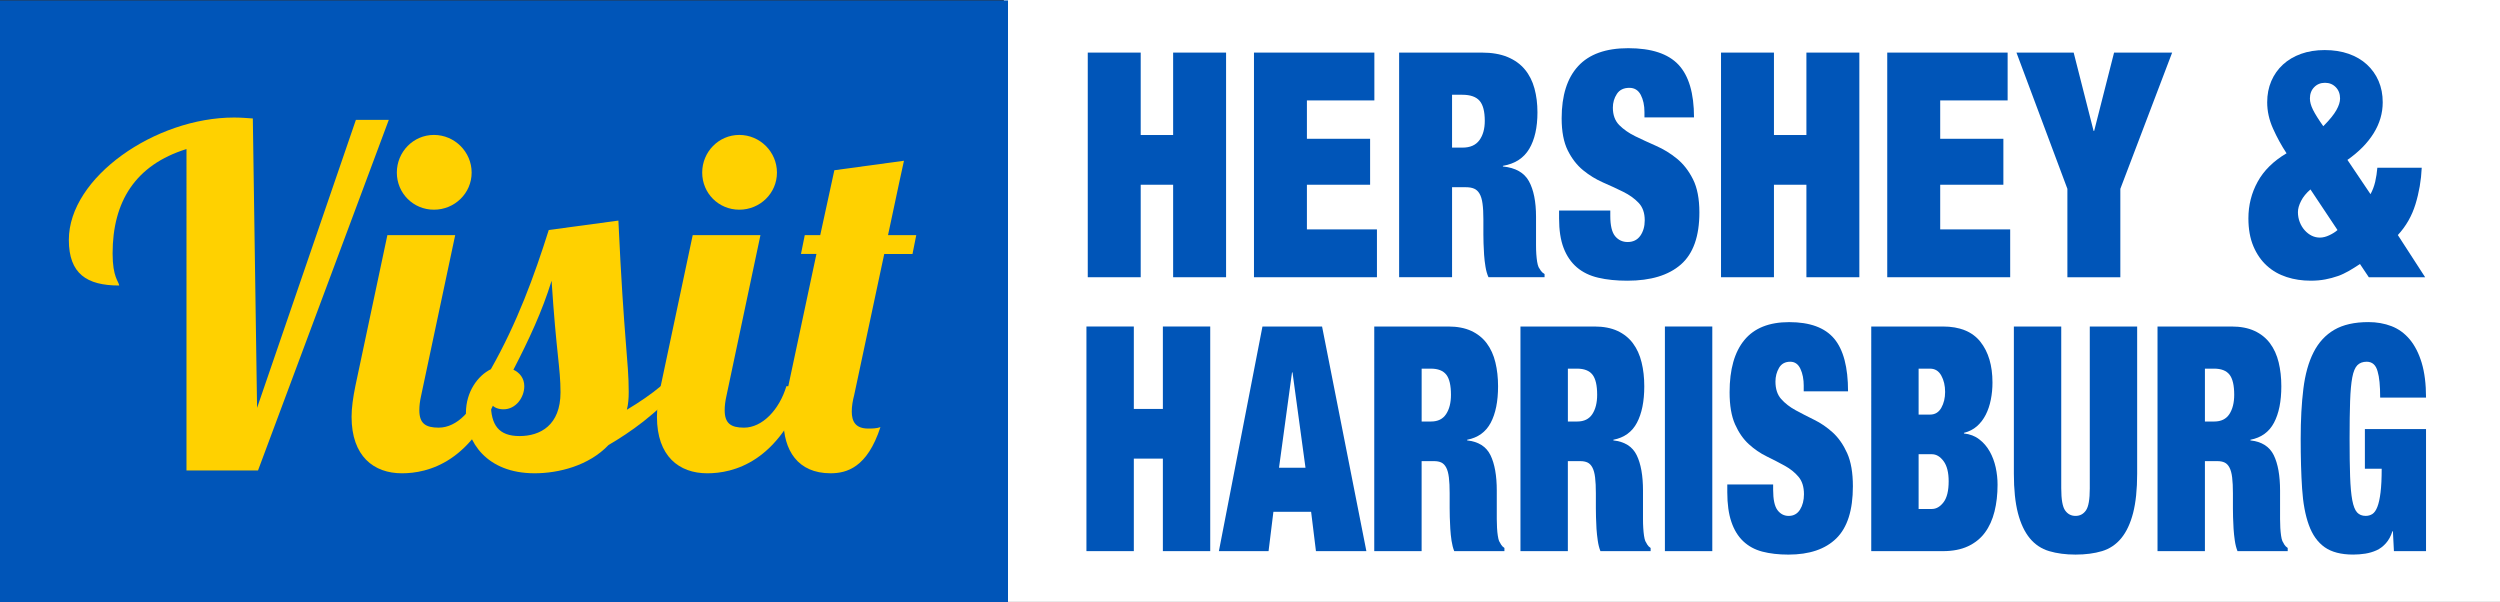 <?xml version="1.0" encoding="utf-8"?>
<!-- Generator: Adobe Illustrator 22.0.1, SVG Export Plug-In . SVG Version: 6.00 Build 0)  -->
<svg version="1.1" id="Layer_1" xmlns="http://www.w3.org/2000/svg" xmlns:xlink="http://www.w3.org/1999/xlink" x="0px" y="0px"
	 viewBox="0 0 290.748 70.051" style="enable-background:new 0 0 290.748 70.051;" xml:space="preserve">
<rect x="0" y="0" width="290.748" height="70.051" fill="#333333" stroke="none"/>
<style type="text/css">
	.st0{fill:#FFFFFF;}
	.st1{fill:#0055B8;}
	.st2{fill:#FFD100;}
</style>
<rect x="116.748" class="st0" width="174" height="70"/>
<g>
	<g>
		<polygon class="st1" points="132.663,6.116 132.663,15.702 136.435,15.702 136.435,6.116 142.592,6.116 142.592,32.242 
			136.435,32.242 136.435,21.485 132.663,21.485 132.663,32.242 126.506,32.242 126.506,6.116 		"/>
		<polygon class="st1" points="159.838,6.116 159.838,11.679 151.992,11.679 151.992,16.14 159.342,16.14 159.342,21.485 
			151.992,21.485 151.992,26.679 160.137,26.679 160.137,32.242 145.836,32.242 145.836,6.116 		"/>
		<path class="st1" d="M172.329,6.116c1.168,0,2.165,0.171,2.991,0.513c0.826,0.341,1.499,0.824,2.015,1.445
			c0.518,0.62,0.89,1.359,1.122,2.213c0.233,0.855,0.347,1.781,0.347,2.78c0,1.757-0.319,3.173-0.955,4.244
			c-0.637,1.073-1.657,1.735-3.063,1.978v0.072c1.472,0.148,2.48,0.721,3.029,1.718c0.549,1.001,0.824,2.378,0.824,4.137v2.231
			v1.062c0,0.367,0.01,0.713,0.032,1.042c0.025,0.33,0.054,0.625,0.099,0.898c0.045,0.267,0.1,0.474,0.167,0.621
			c0.088,0.144,0.176,0.288,0.265,0.419c0.088,0.136,0.231,0.262,0.429,0.385v0.365h-6.523c-0.153-0.339-0.269-0.741-0.345-1.208
			c-0.077-0.463-0.132-0.925-0.163-1.39c-0.034-0.463-0.054-0.907-0.066-1.335c-0.013-0.426-0.018-0.774-0.018-1.042v-1.757
			c0-0.732-0.032-1.342-0.1-1.829c-0.065-0.489-0.182-0.872-0.348-1.154c-0.164-0.278-0.373-0.474-0.628-0.583
			c-0.255-0.111-0.569-0.166-0.943-0.166h-1.623V32.24h-6.157V6.116H172.329z M170.098,17.167c0.882,0,1.533-0.288,1.954-0.861
			c0.418-0.573,0.627-1.324,0.627-2.249c0-1.099-0.204-1.879-0.612-2.343c-0.407-0.463-1.074-0.693-2.002-0.693h-1.192v6.147
			H170.098z"/>
		<path class="st1" d="M191.249,13.032c0-0.782-0.144-1.446-0.429-1.995c-0.288-0.549-0.729-0.822-1.325-0.822
			c-0.662,0-1.15,0.238-1.457,0.714c-0.31,0.476-0.464,1.005-0.464,1.591c0,0.852,0.249,1.53,0.745,2.03
			c0.498,0.5,1.119,0.935,1.869,1.3c0.751,0.365,1.556,0.738,2.418,1.116c0.862,0.38,1.667,0.87,2.416,1.482
			c0.75,0.61,1.373,1.41,1.869,2.397c0.498,0.988,0.746,2.275,0.746,3.859c0,2.78-0.716,4.799-2.152,6.057
			c-1.436,1.255-3.508,1.884-6.221,1.884c-1.281,0-2.415-0.116-3.394-0.349c-0.984-0.229-1.81-0.632-2.483-1.206
			c-0.671-0.575-1.185-1.324-1.54-2.251c-0.354-0.926-0.528-2.072-0.528-3.44v-0.915h5.957v0.623c0,1.121,0.188,1.908,0.562,2.362
			c0.377,0.45,0.861,0.677,1.457,0.677c0.639,0,1.132-0.247,1.475-0.732c0.341-0.489,0.511-1.09,0.511-1.794
			c0-0.854-0.236-1.53-0.711-2.03c-0.474-0.502-1.072-0.927-1.788-1.281c-0.713-0.356-1.494-0.715-2.331-1.079
			c-0.839-0.369-1.617-0.843-2.333-1.429c-0.72-0.586-1.312-1.353-1.789-2.305c-0.472-0.951-0.711-2.196-0.711-3.734
			c0-2.657,0.642-4.685,1.92-6.071c1.279-1.392,3.222-2.087,5.826-2.087c2.69,0,4.638,0.64,5.843,1.923
			c1.198,1.28,1.805,3.321,1.805,6.127h-5.763V13.032z"/>
		<polygon class="st1" points="206.309,6.116 206.309,15.702 210.084,15.702 210.084,6.116 216.241,6.116 216.241,32.242 
			210.084,32.242 210.084,21.485 206.309,21.485 206.309,32.242 200.153,32.242 200.153,6.116 		"/>
		<polygon class="st1" points="233.485,6.116 233.485,11.679 225.644,11.679 225.644,16.14 232.991,16.14 232.991,21.485 
			225.644,21.485 225.644,26.679 233.783,26.679 233.783,32.242 219.485,32.242 219.485,6.116 		"/>
		<polygon class="st1" points="234.512,6.116 241.166,6.116 243.483,15.226 243.549,15.226 245.865,6.116 252.619,6.116 
			246.594,21.961 246.594,32.242 240.436,32.242 240.436,21.961 		"/>
		<path class="st1" d="M275.491,32.242l-1.028-1.538c-0.441,0.293-0.87,0.562-1.29,0.806c-0.42,0.241-0.854,0.446-1.307,0.603
			c-0.455,0.16-0.933,0.288-1.44,0.383c-0.51,0.098-1.07,0.148-1.69,0.148c-0.992,0-1.927-0.138-2.797-0.422
			c-0.87-0.28-1.639-0.717-2.3-1.315c-0.661-0.599-1.185-1.355-1.571-2.268c-0.386-0.916-0.58-1.997-0.58-3.239
			c0-1.538,0.358-2.957,1.077-4.264c0.717-1.305,1.835-2.408,3.359-3.308c-0.595-0.905-1.121-1.86-1.574-2.876
			c-0.453-1.01-0.677-2.03-0.677-3.057c0-0.9,0.16-1.724,0.479-2.467c0.32-0.743,0.772-1.385,1.356-1.921
			c0.586-0.538,1.287-0.951,2.105-1.245c0.817-0.291,1.73-0.439,2.745-0.439c1.038,0,1.971,0.148,2.797,0.439
			c0.829,0.293,1.534,0.706,2.119,1.245c0.584,0.536,1.036,1.178,1.358,1.921c0.319,0.743,0.477,1.567,0.477,2.467
			c0,1.272-0.352,2.472-1.058,3.606c-0.706,1.136-1.719,2.166-3.046,3.094l2.683,3.986c0.243-0.439,0.423-0.92,0.547-1.445
			c0.119-0.524,0.204-1.064,0.249-1.626h5.162c-0.065,1.462-0.309,2.878-0.729,4.244c-0.419,1.366-1.103,2.561-2.049,3.582
			l3.175,4.906H275.491z M267.614,23.368c-0.243,0.476-0.366,0.909-0.366,1.3c0,0.413,0.069,0.804,0.215,1.171
			c0.144,0.367,0.337,0.682,0.58,0.951c0.242,0.269,0.513,0.476,0.808,0.623c0.3,0.146,0.617,0.219,0.947,0.219
			c0.353,0,0.724-0.094,1.107-0.277c0.386-0.183,0.701-0.382,0.944-0.601l-3.145-4.724
			C268.222,22.448,267.854,22.894,267.614,23.368 M269.002,12.774c0.244,0.49,0.643,1.125,1.194,1.905
			c0.728-0.73,1.235-1.355,1.521-1.866c0.288-0.512,0.431-0.964,0.431-1.353c0-0.538-0.164-0.977-0.497-1.318
			c-0.331-0.341-0.75-0.513-1.257-0.513c-0.509,0-0.925,0.171-1.258,0.513c-0.331,0.341-0.495,0.78-0.495,1.318
			C268.64,11.848,268.759,12.287,269.002,12.774"/>
		<polygon class="st1" points="131.863,37.972 131.863,47.559 135.241,47.559 135.241,37.972 140.749,37.972 140.749,64.096 
			135.241,64.096 135.241,53.337 131.863,53.337 131.863,64.096 126.352,64.096 126.352,37.972 		"/>
		<path class="st1" d="M153.755,37.972l5.154,26.124h-5.865l-0.562-4.576h-4.386l-0.563,4.576h-5.777l5.067-26.124H153.755z
			 M150.26,43.311l-1.512,11.088h3.08l-1.511-11.088H150.26z"/>
		<path class="st1" d="M168.432,37.972c1.043,0,1.933,0.171,2.675,0.511c0.737,0.343,1.339,0.824,1.802,1.446
			c0.463,0.623,0.798,1.361,1.003,2.214c0.208,0.854,0.311,1.781,0.311,2.78c0,1.757-0.285,3.171-0.854,4.244
			c-0.571,1.075-1.482,1.735-2.74,1.976v0.076c1.316,0.142,2.221,0.717,2.71,1.715c0.49,1.003,0.735,2.378,0.735,4.134V59.3v1.062
			c0,0.365,0.011,0.715,0.03,1.044c0.018,0.33,0.048,0.629,0.09,0.894c0.039,0.271,0.089,0.477,0.147,0.623
			c0.077,0.148,0.158,0.29,0.238,0.42c0.077,0.136,0.206,0.264,0.384,0.385v0.367h-5.839c-0.137-0.345-0.239-0.745-0.311-1.209
			c-0.067-0.463-0.118-0.924-0.145-1.39c-0.03-0.463-0.051-0.909-0.058-1.335c-0.01-0.426-0.016-0.772-0.016-1.042v-1.757
			c0-0.73-0.029-1.342-0.089-1.831c-0.061-0.489-0.162-0.87-0.311-1.151c-0.149-0.282-0.337-0.476-0.562-0.586
			c-0.228-0.109-0.51-0.164-0.844-0.164h-1.454v10.465h-5.509V37.972H168.432z M166.434,49.021c0.789,0,1.372-0.288,1.746-0.859
			c0.377-0.573,0.566-1.326,0.566-2.249c0-1.101-0.183-1.881-0.549-2.345c-0.368-0.461-0.961-0.695-1.795-0.695h-1.066v6.149
			H166.434z"/>
		<path class="st1" d="M185.435,37.972c1.042,0,1.935,0.171,2.674,0.511c0.739,0.343,1.34,0.824,1.802,1.446
			c0.463,0.623,0.798,1.361,1.004,2.214c0.211,0.854,0.313,1.781,0.313,2.78c0,1.757-0.286,3.171-0.856,4.244
			c-0.569,1.075-1.481,1.735-2.74,1.976v0.076c1.315,0.142,2.221,0.717,2.711,1.715c0.491,1.003,0.736,2.378,0.736,4.134V59.3v1.062
			c0,0.365,0.008,0.715,0.03,1.044c0.019,0.33,0.051,0.629,0.088,0.894c0.042,0.271,0.09,0.477,0.149,0.623
			c0.079,0.148,0.157,0.29,0.236,0.42c0.078,0.136,0.208,0.264,0.385,0.385v0.367h-5.839c-0.137-0.345-0.24-0.745-0.307-1.209
			c-0.069-0.463-0.118-0.924-0.15-1.39c-0.027-0.463-0.047-0.909-0.057-1.335c-0.011-0.426-0.016-0.772-0.016-1.042v-1.757
			c0-0.73-0.029-1.342-0.089-1.831c-0.058-0.489-0.162-0.87-0.312-1.151c-0.146-0.282-0.335-0.476-0.561-0.586
			c-0.229-0.109-0.51-0.164-0.846-0.164h-1.45v10.465h-5.512V37.972H185.435z M183.437,49.021c0.789,0,1.374-0.288,1.749-0.859
			c0.375-0.573,0.562-1.326,0.562-2.249c0-1.101-0.182-1.881-0.549-2.345c-0.364-0.461-0.962-0.695-1.789-0.695h-1.067v6.149
			H183.437z"/>
		<rect x="193.627" y="37.972" class="st1" width="5.512" height="26.124"/>
		<path class="st1" d="M209.773,44.884c0-0.782-0.127-1.442-0.386-1.989c-0.257-0.551-0.651-0.826-1.184-0.826
			c-0.592,0-1.028,0.238-1.303,0.712c-0.278,0.478-0.416,1.007-0.416,1.593c0,0.857,0.221,1.532,0.666,2.032
			c0.444,0.5,1.003,0.933,1.674,1.3c0.673,0.363,1.393,0.736,2.162,1.114c0.772,0.378,1.493,0.872,2.165,1.482
			c0.668,0.61,1.228,1.41,1.672,2.397c0.444,0.988,0.667,2.275,0.667,3.859c0,2.782-0.644,4.797-1.928,6.057
			c-1.284,1.257-3.139,1.884-5.569,1.884c-1.145,0-2.159-0.118-3.038-0.347c-0.879-0.232-1.616-0.636-2.22-1.209
			c-0.603-0.573-1.064-1.322-1.375-2.248c-0.317-0.929-0.477-2.076-0.477-3.44v-0.916h5.332v0.623c0,1.123,0.167,1.91,0.504,2.362
			c0.337,0.448,0.771,0.675,1.303,0.675c0.573,0,1.012-0.243,1.32-0.732c0.304-0.489,0.458-1.084,0.458-1.792
			c0-0.854-0.212-1.532-0.638-2.03c-0.424-0.503-0.956-0.929-1.598-1.281c-0.642-0.354-1.339-0.714-2.088-1.08
			c-0.753-0.365-1.446-0.841-2.088-1.427c-0.643-0.586-1.176-1.353-1.599-2.303c-0.427-0.953-0.638-2.196-0.638-3.734
			c0-2.661,0.571-4.683,1.718-6.073c1.145-1.392,2.882-2.085,5.213-2.085c2.41,0,4.152,0.64,5.229,1.919
			c1.077,1.281,1.616,3.326,1.616,6.129h-5.156V44.884z"/>
		<path class="st1" d="M225.948,37.972c1.974,0,3.429,0.592,4.369,1.774c0.938,1.184,1.406,2.764,1.406,4.738
			c0,0.684-0.062,1.346-0.192,1.993c-0.125,0.645-0.325,1.233-0.591,1.757c-0.267,0.524-0.607,0.968-1.023,1.337
			c-0.416,0.363-0.916,0.621-1.511,0.769v0.072c0.691,0.072,1.282,0.299,1.776,0.679c0.494,0.374,0.9,0.846,1.217,1.409
			c0.316,0.557,0.546,1.176,0.696,1.845c0.148,0.673,0.22,1.348,0.22,2.032c0,1.121-0.117,2.155-0.354,3.107
			c-0.239,0.953-0.606,1.77-1.112,2.454c-0.501,0.682-1.162,1.213-1.969,1.591c-0.809,0.38-1.787,0.568-2.932,0.568h-8.323V37.972
			H225.948z M224.467,48.216c0.571,0,1.006-0.262,1.303-0.785c0.297-0.525,0.445-1.139,0.445-1.849c0-0.732-0.148-1.368-0.445-1.904
			c-0.297-0.537-0.732-0.804-1.303-0.804h-1.334v5.343H224.467z M224.676,59.193c0.512,0,0.963-0.264,1.361-0.787
			c0.396-0.526,0.591-1.337,0.591-2.432c0-1.025-0.195-1.807-0.591-2.343c-0.397-0.537-0.849-0.806-1.361-0.806h-1.543v6.368
			H224.676z"/>
		<path class="st1" d="M239.722,56.813c0,1.27,0.148,2.117,0.445,2.542c0.297,0.428,0.702,0.644,1.216,0.644
			c0.514,0,0.918-0.216,1.213-0.644c0.297-0.426,0.444-1.272,0.444-2.542V37.972h5.51v17.121c0,1.831-0.16,3.356-0.474,4.576
			c-0.317,1.219-0.775,2.194-1.379,2.928c-0.601,0.73-1.347,1.23-2.236,1.499c-0.89,0.267-1.916,0.402-3.079,0.402
			c-1.149,0-2.17-0.135-3.066-0.402c-0.9-0.269-1.651-0.769-2.254-1.499c-0.602-0.734-1.062-1.709-1.379-2.928
			c-0.315-1.221-0.472-2.745-0.472-4.576V37.972h5.51V56.813z"/>
		<path class="st1" d="M259.522,37.972c1.044,0,1.938,0.171,2.675,0.511c0.739,0.343,1.341,0.824,1.805,1.446
			c0.462,0.623,0.798,1.361,1.005,2.214c0.206,0.854,0.31,1.781,0.31,2.78c0,1.757-0.284,3.171-0.856,4.244
			c-0.57,1.075-1.482,1.735-2.739,1.976v0.076c1.318,0.142,2.219,0.717,2.712,1.715c0.49,1.003,0.736,2.378,0.736,4.134V59.3v1.062
			c0,0.365,0.01,0.715,0.029,1.044c0.02,0.33,0.05,0.629,0.089,0.894c0.04,0.271,0.088,0.477,0.15,0.623
			c0.077,0.148,0.155,0.29,0.233,0.42c0.082,0.136,0.209,0.264,0.388,0.385v0.367h-5.84c-0.139-0.345-0.242-0.745-0.31-1.209
			c-0.068-0.463-0.117-0.924-0.147-1.39c-0.031-0.463-0.049-0.909-0.059-1.335c-0.012-0.426-0.016-0.772-0.016-1.042v-1.757
			c0-0.73-0.029-1.342-0.089-1.831c-0.058-0.489-0.163-0.87-0.311-1.151c-0.147-0.282-0.334-0.476-0.562-0.586
			c-0.228-0.109-0.507-0.164-0.844-0.164h-1.451v10.465h-5.512V37.972H259.522z M257.526,49.021c0.788,0,1.373-0.288,1.749-0.859
			c0.372-0.573,0.562-1.326,0.562-2.249c0-1.101-0.184-1.881-0.549-2.345c-0.366-0.461-0.963-0.695-1.791-0.695h-1.067v6.149
			H257.526z"/>
		<path class="st1" d="M282.145,49.897v14.198h-3.734l-0.118-2.306h-0.06c-0.177,0.562-0.429,1.025-0.756,1.392
			c-0.325,0.365-0.689,0.64-1.094,0.822c-0.406,0.182-0.843,0.312-1.304,0.385c-0.464,0.072-0.935,0.109-1.407,0.109
			c-1.404,0-2.509-0.288-3.318-0.859c-0.811-0.575-1.422-1.432-1.837-2.581c-0.415-1.145-0.678-2.561-0.785-4.244
			c-0.111-1.682-0.164-3.608-0.164-5.778c0-2.196,0.103-4.135,0.312-5.819c0.208-1.681,0.602-3.099,1.186-4.244
			c0.583-1.149,1.386-2.019,2.413-2.618c1.029-0.597,2.351-0.894,3.971-0.894c0.967,0,1.861,0.159,2.681,0.474
			c0.82,0.317,1.526,0.831,2.119,1.538c0.591,0.71,1.055,1.615,1.391,2.725c0.334,1.114,0.504,2.458,0.504,4.045h-5.333
			c0-1.392-0.101-2.404-0.296-3.038c-0.198-0.756-0.622-1.134-1.271-1.134c-0.457,0-0.817,0.135-1.084,0.402
			c-0.266,0.269-0.466,0.745-0.594,1.427c-0.127,0.682-0.212,1.606-0.251,2.764c-0.04,1.158-0.06,2.616-0.06,4.373
			c0,1.755,0.02,3.214,0.06,4.371c0.039,1.158,0.124,2.078,0.251,2.764c0.128,0.68,0.317,1.156,0.562,1.425
			c0.249,0.267,0.577,0.402,0.993,0.402c0.297,0,0.558-0.074,0.785-0.219c0.228-0.148,0.42-0.422,0.578-0.824
			c0.159-0.404,0.281-0.962,0.371-1.682c0.089-0.721,0.133-1.639,0.133-2.762h-1.955v-4.613H282.145z"/>
	</g>
	<g>
		<rect y="0.051" class="st1" width="117.229" height="70"/>
		<g>
			<path class="st2" d="M29.897,47.436L41.39,13.94h3.827l-15.21,40.775h-8.319V17.334c-5.963,1.857-8.592,6.131-8.592,12.145
				c0,2.793,0.717,3.235,0.766,3.726c-3.774,0-5.856-1.37-5.856-5.309c0-7.283,10.072-14.227,19.211-14.227
				c0.765,0,1.479,0.058,2.186,0.108L29.897,47.436z"/>
			<path class="st2" d="M52.938,27.347l-3.949,18.613c-0.162,0.707-0.22,1.255-0.22,1.751c0,1.529,0.714,2.025,2.251,2.025
				c2.136,0,4.1-2.084,4.924-4.821h2.296c-3.12,8.914-8.541,10.129-11.494,10.129c-3.283,0-5.858-1.982-5.858-6.568
				c0-1.039,0.171-2.25,0.437-3.56l3.726-17.568H52.938z M50.465,15.692c2.41,0,4.386,1.974,4.386,4.378
				c0,2.407-1.975,4.317-4.386,4.317c-2.401,0-4.313-1.91-4.313-4.317C46.152,17.666,48.063,15.692,50.465,15.692"/>
			<path class="st2" d="M79.143,44.914c-2.847,3.284-5.851,5.362-8.375,6.844c-2.291,2.409-5.797,3.284-8.592,3.284
				c-5.576,0-7.989-3.669-7.989-7.009c0-2.515,1.422-4.371,2.899-5.092c3.067-5.417,5.041-10.83,6.735-16.193l8.098-1.094
				c0.656,14.174,1.201,16.307,1.201,19.924c0,0.761-0.048,1.411-0.215,2.073c1.476-0.878,2.897-1.86,3.937-2.737H79.143z
				 M58.564,47.602c-0.549,0-1.201-0.168-1.478-0.721c0,2.578,0.929,3.833,3.34,3.833c2.404,0,4.761-1.255,4.761-5.087
				c0-2.844-0.492-4.543-1.037-12.974c-1.096,3.559-2.631,6.838-4.44,10.347c0.715,0.322,1.264,0.985,1.264,1.914
				C60.975,46.225,59.99,47.602,58.564,47.602"/>
			<path class="st2" d="M88.439,27.347l-3.937,18.613c-0.162,0.706-0.222,1.255-0.222,1.751c0,1.529,0.718,2.025,2.248,2.025
				c2.134,0,4.105-2.084,4.928-4.821h2.294c-3.117,8.914-8.538,10.129-11.493,10.129c-3.282,0-5.855-1.982-5.855-6.568
				c0-1.039,0.17-2.25,0.435-3.56l3.724-17.568H88.439z M85.979,15.692c2.411,0,4.38,1.974,4.38,4.378
				c0,2.407-1.969,4.317-4.38,4.317c-2.401,0-4.314-1.91-4.314-4.317C81.665,17.666,83.578,15.692,85.979,15.692"/>
			<path class="st2" d="M99.338,45.959c-0.172,0.648-0.278,1.304-0.278,1.908c0,1.147,0.436,1.974,1.915,1.974
				c0.387,0,0.981,0,1.418-0.168c-1.527,4.708-3.931,5.369-5.796,5.369c-3.832,0-5.479-2.685-5.479-6.186
				c0-0.931,0.124-1.916,0.338-2.897l3.495-16.423h-1.798l0.441-2.19h1.799l1.641-7.547l8.096-1.103c0,0-0.821,3.723-1.853,8.651
				h3.283l-0.437,2.19h-3.287L99.338,45.959z"/>
		</g>
	</g>
</g>
</svg>
